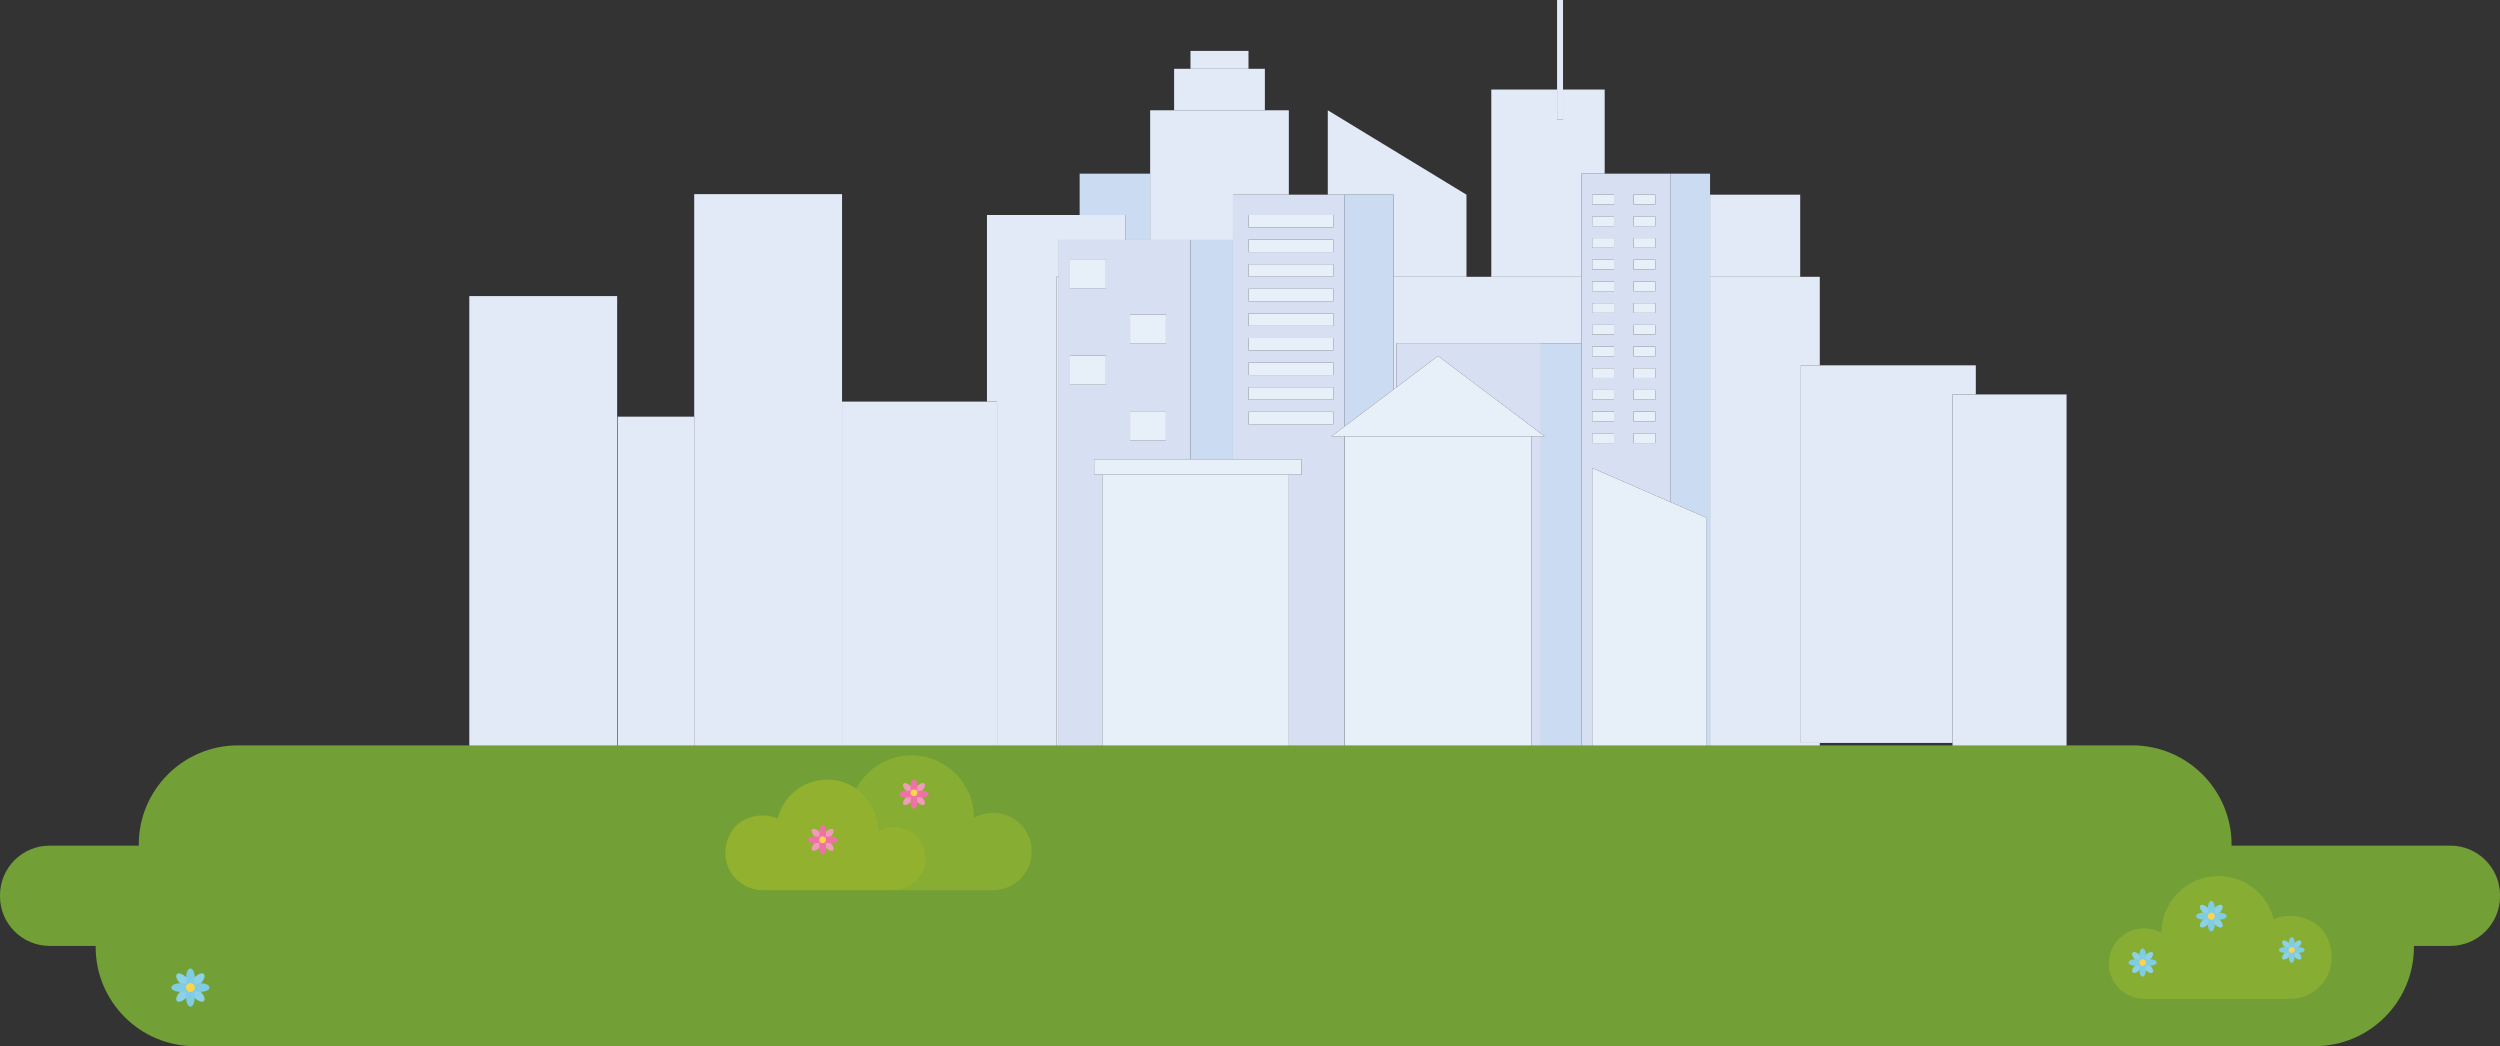 <?xml version="1.0" encoding="UTF-8"?> <!-- Creator: CorelDRAW 2018 (64-Bit) --> <svg xmlns="http://www.w3.org/2000/svg" xmlns:xlink="http://www.w3.org/1999/xlink" xml:space="preserve" width="177.8mm" height="74.404mm" style="shape-rendering:geometricPrecision; text-rendering:geometricPrecision; image-rendering:optimizeQuality; fill-rule:evenodd; clip-rule:evenodd" viewBox="0 0 177800 74404"><rect x="0" y="0" width="177800" height="74404" fill="#333333" stroke="none"/> <defs> <style type="text/css"> <![CDATA[ .fil10 {fill:#FFD449;fill-rule:nonzero} .fil6 {fill:#FAB600;fill-rule:nonzero} .fil8 {fill:#F19AB9;fill-rule:nonzero} .fil9 {fill:#ED73A4;fill-rule:nonzero} .fil11 {fill:#D84925;fill-rule:nonzero} .fil3 {fill:#E7EFF9;fill-rule:nonzero} .fil1 {fill:#E2EAF7;fill-rule:nonzero} .fil2 {fill:#D7E0F3;fill-rule:nonzero} .fil0 {fill:#CADBF2;fill-rule:nonzero} .fil12 {fill:#8DD1E6;fill-rule:nonzero} .fil13 {fill:#80CCE0;fill-rule:nonzero} .fil7 {fill:#91B12F;fill-rule:nonzero} .fil5 {fill:#87AD32;fill-rule:nonzero} .fil4 {fill:#72A037;fill-rule:nonzero} ]]> </style> </defs> <g id="Слой_x0020_1">  <g id="_2086292632832"> <polygon class="fil0" points="81798.1,17067.1 80056.2,17067.1 80056.2,15291.2 76784.7,15291.2 76784.7,12350 81798.1,12350 "></polygon> <polygon class="fil1" points="75124.4,55092.3 70911.5,55092.3 70911.5,28561.8 70192.8,28561.8 70192.8,15291.2 80056.2,15291.2 80056.2,17067.1 75309.4,17067.1 75309.4,19686.9 75124.4,19686.9 "></polygon> <polygon class="fil1" points="112468.2,19686.9 106060.3,19686.9 106060.3,6368.4 110739.1,6368.4 110739.1,8515.3 111162.3,8515.3 111162.3,6368.4 114125,6368.4 114125,12350 112468.2,12350 "></polygon> <polygon class="fil1" points="84667,19686.9 84667,17067.1 81798.1,17067.1 81798.1,7843.2 91662,7843.2 91662,13846.1 87689.6,13846.1 87689.6,17067.1 84667,17067.1 "></polygon> <polygon class="fil1" points="104295.7,19686.9 99110.5,19686.9 99110.5,13846.1 95615.4,13846.1 95615.4,19686.9 95615.4,13846.1 94431.8,13846.1 94431.8,7843.2 104295.7,13846.1 "></polygon> <polygon class="fil1" points="89957,7843.2 83502.8,7843.2 83502.8,4893.4 89957,4893.4 "></polygon> <polygon class="fil1" points="84667,4893.4 88793.4,4893.4 88793.4,3621.1 84667,3621.1 "></polygon> <polygon class="fil1" points="111162.3,8515.3 110739.1,8515.3 110739.1,0 111162.3,0 "></polygon> <polygon class="fil1" points="121620.1,19686.9 128030.2,19686.9 128030.2,13845.9 121620.1,13845.9 "></polygon> <path class="fil1" d="M129423.3 55092.3l-7803.2 0 0 -35405.4 7803.2 0 0 6295 -1346 0 0 26855.8 1346 0 0 2254.6zm-54113.9 0l-185 0 0 -35405.4 185 0 0 35405.4zm34284.2 -24259.6l0 -6426.5 -10275.4 0 0 3136.4 -207.7 156.5 0 -8012.2 13357.7 0 0 4719.3 -2874.6 0 0 6426.5z"></path> <path class="fil2" d="M78395.1 55092.3l-3085.7 0 0 -38025.2 9357.6 0 0 15597 -6850.6 0 0 1094.3 578.7 0 0 21333.9zm1973 -25848.2l0 2066.5 2554.2 0 0 -2066.5 -2554.2 0zm-4269.3 -3949l0 2065.7 2554.1 0 0 -2065.7 -2554.1 0zm4269.3 -2915.9l0 2066.1 2554.2 0 0 -2066.1 -2554.2 0zm-4269.3 -3949.3l0 2066 2554.1 0 0 -2066 -2554.1 0z"></path> <polygon class="fil0" points="87689.6,32664.1 84667,32664.1 84667,17067.1 87689.6,17067.1 "></polygon> <path class="fil2" d="M109593.6 55092.3l-686.3 0 0 -24063 686.3 0 0 24063zm0 -24259.6l-7320 -5518.4 -2955.4 2228.3 0 -3136.4 10275.4 0 0 6426.5z"></path> <polygon class="fil0" points="112468.2,55092.3 109593.6,55092.3 109593.6,31029.3 109855.1,31029.3 109593.6,30832.7 109593.6,24406.2 112468.2,24406.2 "></polygon> <path class="fil2" d="M113238.2 55092.3l-770 0 0 -42742.3 6351.5 0 0 23364.7 -5581.5 -2427.4 0 21805zm2936.3 -24274.7l0 692.1 1549.5 0 0 -692.1 -1549.5 0zm-2936.3 0l0 692.1 1549.9 0 0 -692.1 -1549.9 0zm2936.3 -1542.4l0 691.2 1549.5 0 0 -691.2 -1549.5 0zm-2936.3 0l0 691.2 1549.9 0 0 -691.2 -1549.9 0zm2936.3 -1543.2l0 692 1549.5 0 0 -692 -1549.5 0zm-2936.3 0l0 692 1549.9 0 0 -692 -1549.9 0zm2936.3 -1542.9l0 692 1549.5 0 0 -692 -1549.5 0zm-2936.3 0l0 692 1549.9 0 0 -692 -1549.9 0zm2936.3 -1542.9l0 692.1 1549.5 0 0 -692.1 -1549.5 0zm-2936.3 0l0 692.1 1549.9 0 0 -692.1 -1549.9 0zm2936.3 -1542.9l0 691.7 1549.5 0 0 -691.7 -1549.5 0zm-2936.3 0l0 691.7 1549.9 0 0 -691.7 -1549.9 0zm2936.3 -1542.8l0 691.6 1549.5 0 0 -691.6 -1549.5 0zm-2936.3 0l0 691.6 1549.9 0 0 -691.6 -1549.9 0zm2936.3 -1542.9l0 691.6 1549.5 0 0 -691.6 -1549.5 0zm-2936.3 0l0 691.6 1549.9 0 0 -691.6 -1549.9 0zm2936.3 -1542.9l0 691.7 1549.5 0 0 -691.7 -1549.5 0zm-2936.3 0l0 691.7 1549.9 0 0 -691.7 -1549.9 0zm2936.3 -1542.8l0 691.6 1549.5 0 0 -691.6 -1549.5 0zm-2936.3 0l0 691.6 1549.9 0 0 -691.6 -1549.9 0zm2936.3 -1542.9l0 691.7 1549.5 0 0 -691.7 -1549.5 0zm-2936.3 0l0 691.7 1549.9 0 0 -691.7 -1549.9 0zm2936.3 -1542.9l0 691.8 1549.5 0 0 -691.8 -1549.5 0zm-2936.3 0l0 691.8 1549.9 0 0 -691.8 -1549.9 0z"></path> <polygon class="fil0" points="121620.1,55092.3 121339.6,55092.3 121339.6,36810.9 118819.7,35714.7 118819.7,12350 121620.1,12350 "></polygon> <path class="fil2" d="M95615.4 55092.3l-3953.4 0 0 -21333.9 901.9 0 0 -1094.3 -4874.3 0 0 -18818 7925.8 0 0 16487.9 -922.7 695.3 922.7 0 0 24063zm-6822.1 -25805.5l0 887.2 6032.7 0 0 -887.2 -6032.7 0zm0 -1749.6l0 887.3 6032.7 0 0 -887.3 -6032.7 0zm0 -1749l0 886.7 6032.7 0 0 -886.7 -6032.7 0zm0 -1749.7l0 887.3 6032.7 0 0 -887.3 -6032.7 0zm0 -1749.5l0 887.2 6032.7 0 0 -887.2 -6032.7 0zm0 -1749.5l0 887.2 6032.7 0 0 -887.2 -6032.7 0zm0 -1749.1l0 886.8 6032.7 0 0 -886.8 -6032.7 0zm0 -1749.5l0 886.6 6032.7 0 0 -886.6 -6032.7 0zm0 -1749.7l0 887.3 6032.7 0 0 -887.3 -6032.7 0z"></path> <path class="fil0" d="M95640.4 55092.3l-25 0 0 -24063 25 0 0 24063zm-25 -24758.3l0 -16487.9 3495.1 0 0 13853 -3495.1 2634.9z"></path> <polygon class="fil3" points="78395.1,55092.3 91662.2,55092.3 91662.2,33758.3 78395.1,33758.3 "></polygon> <polygon class="fil3" points="95640.4,55092.3 108907.3,55092.3 108907.3,31029.3 95640.4,31029.3 "></polygon> <polygon class="fil3" points="121339.6,55092.3 113238.2,55092.3 113238.2,33287.3 118819.7,35714.7 121339.6,36810.9 "></polygon> <polygon class="fil3" points="88793.3,16178.5 94826,16178.5 94826,15291.3 88793.3,15291.3 "></polygon> <polygon class="fil3" points="88793.3,17927.5 94826,17927.5 94826,17040.5 88793.3,17040.5 "></polygon> <polygon class="fil3" points="88793.3,19677.2 94826,19677.2 94826,18790 88793.3,18790 "></polygon> <polygon class="fil3" points="88793.3,21426.7 94826,21426.7 94826,20539.6 88793.3,20539.6 "></polygon> <polygon class="fil3" points="88793.3,23176.2 94826,23176.2 94826,22289.1 88793.3,22289.1 "></polygon> <polygon class="fil3" points="88793.3,24925.8 94826,24925.8 94826,24038.5 88793.3,24038.5 "></polygon> <polygon class="fil3" points="88793.3,26674.9 94826,26674.9 94826,25787.8 88793.3,25787.8 "></polygon> <polygon class="fil3" points="88793.3,28424.5 94826,28424.5 94826,27537.2 88793.3,27537.2 "></polygon> <polygon class="fil3" points="88793.3,30174 94826,30174 94826,29286.9 88793.3,29286.9 "></polygon> <polygon class="fil3" points="109855.1,31029.3 94692.7,31029.3 95615.4,30334 99110.5,27699.1 99318.2,27542.6 102273.6,25314.3 109593.6,30832.7 "></polygon> <polygon class="fil3" points="113238.2,14537.9 114788.1,14537.9 114788.1,13845.9 113238.2,13845.9 "></polygon> <polygon class="fil3" points="116174.5,14537.9 117724,14537.9 117724,13845.9 116174.5,13845.9 "></polygon> <polygon class="fil3" points="113238.2,16080.7 114788.1,16080.7 114788.1,15388.9 113238.2,15388.9 "></polygon> <polygon class="fil3" points="116174.5,16080.7 117724,16080.7 117724,15388.9 116174.5,15388.9 "></polygon> <polygon class="fil3" points="113238.2,17623.5 114788.1,17623.5 114788.1,16931.7 113238.2,16931.7 "></polygon> <polygon class="fil3" points="116174.5,17623.5 117724,17623.5 117724,16931.7 116174.5,16931.7 "></polygon> <polygon class="fil3" points="113238.2,19166.4 114788.1,19166.4 114788.1,18474.6 113238.2,18474.6 "></polygon> <polygon class="fil3" points="116174.5,19166.4 117724,19166.4 117724,18474.6 116174.5,18474.6 "></polygon> <polygon class="fil3" points="113238.2,20709.2 114788.1,20709.2 114788.1,20017.5 113238.2,20017.5 "></polygon> <polygon class="fil3" points="116174.5,20709.2 117724,20709.2 117724,20017.5 116174.5,20017.5 "></polygon> <polygon class="fil3" points="113238.2,22252.1 114788.1,22252.1 114788.1,21560.4 113238.2,21560.4 "></polygon> <polygon class="fil3" points="116174.5,22252.1 117724,22252.1 117724,21560.4 116174.5,21560.4 "></polygon> <polygon class="fil3" points="113238.2,23795 114788.1,23795 114788.1,23103.2 113238.2,23103.2 "></polygon> <polygon class="fil3" points="116174.5,23795 117724,23795 117724,23103.2 116174.5,23103.2 "></polygon> <polygon class="fil3" points="113238.2,25338.3 114788.1,25338.3 114788.1,24646.5 113238.2,24646.5 "></polygon> <polygon class="fil3" points="116174.5,25338.3 117724,25338.3 117724,24646.5 116174.5,24646.5 "></polygon> <polygon class="fil3" points="113238.2,26881.1 114788.1,26881.1 114788.1,26189.3 113238.2,26189.3 "></polygon> <polygon class="fil3" points="116174.5,26881.1 117724,26881.1 117724,26189.3 116174.5,26189.3 "></polygon> <polygon class="fil3" points="113238.2,28424 114788.1,28424 114788.1,27732.2 113238.2,27732.2 "></polygon> <polygon class="fil3" points="116174.5,28424 117724,28424 117724,27732.2 116174.5,27732.2 "></polygon> <polygon class="fil3" points="113238.2,29966.4 114788.1,29966.4 114788.1,29274.8 113238.2,29274.8 "></polygon> <polygon class="fil3" points="116174.5,29966.4 117724,29966.4 117724,29274.8 116174.5,29274.8 "></polygon> <polygon class="fil3" points="113238.2,31509.7 114788.1,31509.7 114788.1,30817.8 113238.2,30817.8 "></polygon> <polygon class="fil3" points="116174.5,31509.7 117724,31509.7 117724,30817.8 116174.5,30817.8 "></polygon> <polygon class="fil3" points="76098.8,20495.9 78652.9,20495.9 78652.9,18429.9 76098.8,18429.9 "></polygon> <polygon class="fil3" points="76098.8,27360.8 78652.9,27360.8 78652.9,25294.9 76098.8,25294.9 "></polygon> <polygon class="fil3" points="80368.1,24445.3 82922.3,24445.3 82922.3,22379.2 80368.1,22379.2 "></polygon> <polygon class="fil3" points="80368.1,31310.6 82922.3,31310.6 82922.3,29244.3 80368.1,29244.3 "></polygon> <polygon class="fil3" points="92563.9,33758.4 77816.4,33758.4 77816.4,32664.1 92563.9,32664.1 "></polygon> <polygon class="fil1" points="138863.6,52837.7 128077.3,52837.7 128077.3,25981.9 140519.7,25981.9 140519.7,28053.3 138863.6,28053.3 "></polygon> <polygon class="fil1" points="70911.5,55417.2 58469,55417.2 58469,53863.6 59886.1,53863.6 59886.1,28561.8 70911.5,28561.8 "></polygon> <polygon class="fil1" points="49805.3,56488.8 43929.4,56488.8 43929.4,29633.1 49372.3,29633.1 49372.3,53863.6 49805.3,53863.6 "></polygon> <polygon class="fil1" points="59886.1,53863.6 49372.3,53863.6 49372.3,13807.4 59886.1,13807.4 "></polygon> <polygon class="fil1" points="33377.4,61113.4 43891.2,61113.4 43891.2,21057.2 33377.4,21057.2 "></polygon> <polygon class="fil1" points="146974.3,54908.7 138863.6,54908.7 138863.6,28053.3 146974.3,28053.3 "></polygon> <path class="fil4" d="M6802.5 67272.9l0 71.1c0,3899.2 3160.6,7060 7059.5,7060l150757.2 0c3898.7,0 7059.6,-3160.8 7059.6,-7060l0 -71.1 2591.4 0c1949.6,0 3529.8,-1580.3 3529.8,-3529.7l0 -71.2c0,-1949.6 -1580.2,-3530.2 -3529.8,-3530.2l-15560.6 0 0 -71.2c0,-3898.7 -3160.9,-7059.5 -7059.5,-7059.5l-134722.5 0c-3898.9,0 -7059.7,3160.8 -7059.7,7059.5l0 71.2 -6338 0c-1949.6,0 -3529.9,1580.6 -3529.9,3530.2l0 71.2c0,1949.4 1580.3,3529.7 3529.9,3529.7l3272.6 0z"></path> <polygon class="fil5" points="125457.9,72057 125384.6,72057 125384.6,72052.6 "></polygon> <path class="fil5" d="M135994.3 72048.6l0 8.4 -151.1 0c51.6,0 103.6,0 151.1,-8.4z"></path> <polygon class="fil6" points="67794.6,42502.2 67800.4,42504 67798.6,42502.2 "></polygon> <path class="fil5" d="M60895.6 56081.7c960.5,653.5 1590.7,1758 1594.8,3006.6 443.1,-253 984.2,-357.8 1547.8,-248.9 863.6,163.5 1571.7,852.1 1758.4,1707.8 318.7,1442.8 -754.7,2726.5 -2135.4,2761.1l-66.2 4.1 7024.4 0 77.9 -4.1c1688.1,-42.6 2995,-1609.9 2610.1,-3368.3 -233.4,-1045.9 -1093.1,-1878.4 -2147.5,-2080.8 -688.1,-132.4 -1345.5,-7.9 -1890,303.7 -4,-2454.6 -1995.3,-4442.4 -4445.9,-4442.4 -1699.7,0 -3177.7,957.1 -3928.4,2361.2z"></path> <path class="fil7" d="M54112 63304.8c42.7,7.6 89.3,7.6 136.1,7.6l9346.9 0 66.2 -4.1c1380.7,-34.6 2454.1,-1318.3 2135.4,-2761.1 -186.7,-855.7 -894.8,-1544.3 -1758.4,-1707.8 -563.6,-108.9 -1104.7,-4.1 -1547.8,248.9 -4.1,-1248.6 -634.3,-2353.1 -1594.8,-3006.6 -583.6,-400.5 -1291.4,-633.9 -2053.7,-633.9 -1711.3,0 -3146.6,1178.4 -3539.5,2769.3 -672.9,-295.6 -1497.6,-318.7 -2326,73.8 -474.8,225.8 -867.3,618.8 -1093.1,1093 -913.9,1937.2 420.1,3835.1 2228.7,3920.9z"></path> <path class="fil8" d="M64699.2 56473.7c-909.5,670 -366.8,1212.6 303.1,303.2 669.8,909.4 1213,366.8 303.2,-303.2 909.8,-669.8 366.6,-1213 -303.2,-303.1 -669.9,-909.9 -1212.6,-366.7 -303.1,303.1z"></path> <path class="fil9" d="M64788 56259c-1117,-169.3 -1117,598.8 0,429 -169.7,1117 598.4,1117 429,0 1116.5,169.8 1116.5,-598.3 0,-429 169.4,-1116.5 -598.7,-1116.5 -429,0z"></path> <path class="fil10" d="M64760 56385.5c0,133.8 108.5,242.3 242.3,242.3 134.2,0 242.7,-108.5 242.7,-242.3 0,-134.2 -108.5,-242.7 -242.7,-242.7 -133.8,0 -242.3,108.5 -242.3,242.7z"></path> <path class="fil8" d="M58205.4 59727c-909.4,669.9 -366.7,1213 303.1,303.2 670,909.8 1213.1,366.7 303.2,-303.2 909.9,-669.8 366.8,-1212.6 -303.2,-303.1 -669.8,-909.5 -1212.5,-366.7 -303.1,303.1z"></path> <path class="fil9" d="M58294.3 59512.8c-1117,-169.8 -1117,598.3 0,428.4 -169.8,1117.2 598.3,1117.2 428.9,0 1116.6,169.9 1116.6,-598.2 0,-428.4 169.4,-1117.1 -598.7,-1117.1 -428.9,0z"></path> <path class="fil10" d="M58266.3 59727c0,134.2 108.5,242.7 242.2,242.7 134.3,0 242.8,-108.5 242.8,-242.7 0,-133.8 -108.5,-242.6 -242.8,-242.6 -133.7,0 -242.2,108.8 -242.2,242.6z"></path> <polygon class="fil11" points="35967.1,39947.9 35974.2,39947.9 35967.1,39943 "></polygon> <path class="fil5" d="M163028.9 71032.9c-47.7,8.9 -99.7,8.9 -151.6,8.9l-10384.9 0 -73.7 -4.5c-1536.2,-39.1 -2727.1,-1466.8 -2375,-3067 209.8,-953.9 995.1,-1714.8 1954.9,-1898.9 627.2,-120 1226.3,-5.8 1721,276.9 4.5,-2234.4 1819.4,-4045.3 4053.9,-4045.3 1901.6,0 3496.4,1309.4 3932.9,3077.2 747.7,-328.5 1663.8,-354.2 2584.4,82.2 527.1,250.8 963.6,687.2 1214.3,1214.4 1015.7,2152.2 -466.7,4261.5 -2476.2,4356.1z"></path> <path class="fil12" d="M157583.6 65156.6c942,693.9 379.7,1256.1 -314.2,314.3 -693.9,941.8 -1256.1,379.6 -313.7,-314.3 -942.4,-693.3 -380.2,-1255.7 313.7,-313.8 693.9,-941.9 1256.2,-379.5 314.2,313.8z"></path> <path class="fil13" d="M157491.7 64934.9c1156.5,-175.7 1156.5,619.5 0,444 175.6,1156.6 -620.1,1156.6 -444.1,0 -1157,175.5 -1157,-619.7 0,-444 -176,-1156.7 619.7,-1156.7 444.1,0z"></path> <path class="fil10" d="M157520.5 65156.6c0,139.1 -112.4,251.7 -251.1,251.7 -138.6,0 -251.1,-112.6 -251.1,-251.7 0,-138.7 112.5,-251.1 251.1,-251.1 138.7,0 251.1,112.4 251.1,251.1z"></path> <path class="fil12" d="M163252 67562.2c792.9,583.7 319.6,1057 -264.1,264.5 -583.6,792.5 -1057,319.2 -264,-264.5 -793,-583.6 -319.6,-1056.5 264,-263.9 583.7,-792.6 1057,-319.7 264.1,263.9z"></path> <path class="fil13" d="M163174.7 67375.6c973.4,-147.7 973.4,521.4 0,373.7 147.9,973.1 -521.4,973.1 -373.5,0 -973.4,147.7 -973.4,-521.4 0,-373.7 -147.9,-973.1 521.4,-973.1 373.5,0z"></path> <path class="fil10" d="M163199.5 67562.2c0,117 -94.7,211.6 -211.6,211.6 -116.9,0 -211.5,-94.6 -211.5,-211.6 0,-116.4 94.6,-211 211.5,-211 116.9,0 211.6,94.6 211.6,211z"></path> <path class="fil12" d="M152672.4 68454.8c867.7,639.2 349.4,1157.1 -289.4,289.4 -638.7,867.7 -1156.6,349.8 -289.3,-289.4 -867.3,-638.7 -349.4,-1156.5 289.3,-288.9 638.8,-867.6 1157.1,-349.8 289.4,288.9z"></path> <path class="fil13" d="M152587.5 68250.3c1065.5,-161.8 1065.5,570.8 0,409 161.8,1065.5 -570.8,1065.5 -408.9,0 -1065.6,161.8 -1065.6,-570.8 0,-409 -161.9,-1064.9 570.7,-1064.9 408.9,0z"></path> <path class="fil10" d="M152614.6 68454.8c0,128 -103.6,231.6 -231.6,231.6 -127.5,0 -231.1,-103.6 -231.1,-231.6 0,-127.5 103.6,-231.1 231.1,-231.1 128,0 231.6,103.6 231.6,231.1z"></path> <path class="fil12" d="M13934.3 70235.4c1173.6,864.2 472.9,1564.7 -391.1,391.3 -864.3,1173.4 -1564.8,472.9 -391.3,-391.3 -1173.5,-864.1 -473,-1564.5 391.3,-391.1 864,-1173.4 1564.7,-473 391.1,391.1z"></path> <path class="fil13" d="M13819.7 69959c1441.1,-219.1 1441.1,771.6 0,553 218.7,1441.1 -772,1441.1 -553.3,0 -1440.7,218.6 -1440.7,-772.1 0,-553 -218.7,-1441.1 772,-1441.1 553.3,0z"></path> <path class="fil10" d="M13856.1 70235.4c0,173 -140.1,313 -312.9,313 -172.8,0 -312.9,-140 -312.9,-313 0,-172.8 140.1,-312.8 312.9,-312.8 172.8,0 312.9,140 312.9,312.8z"></path> </g> </g> </svg> 